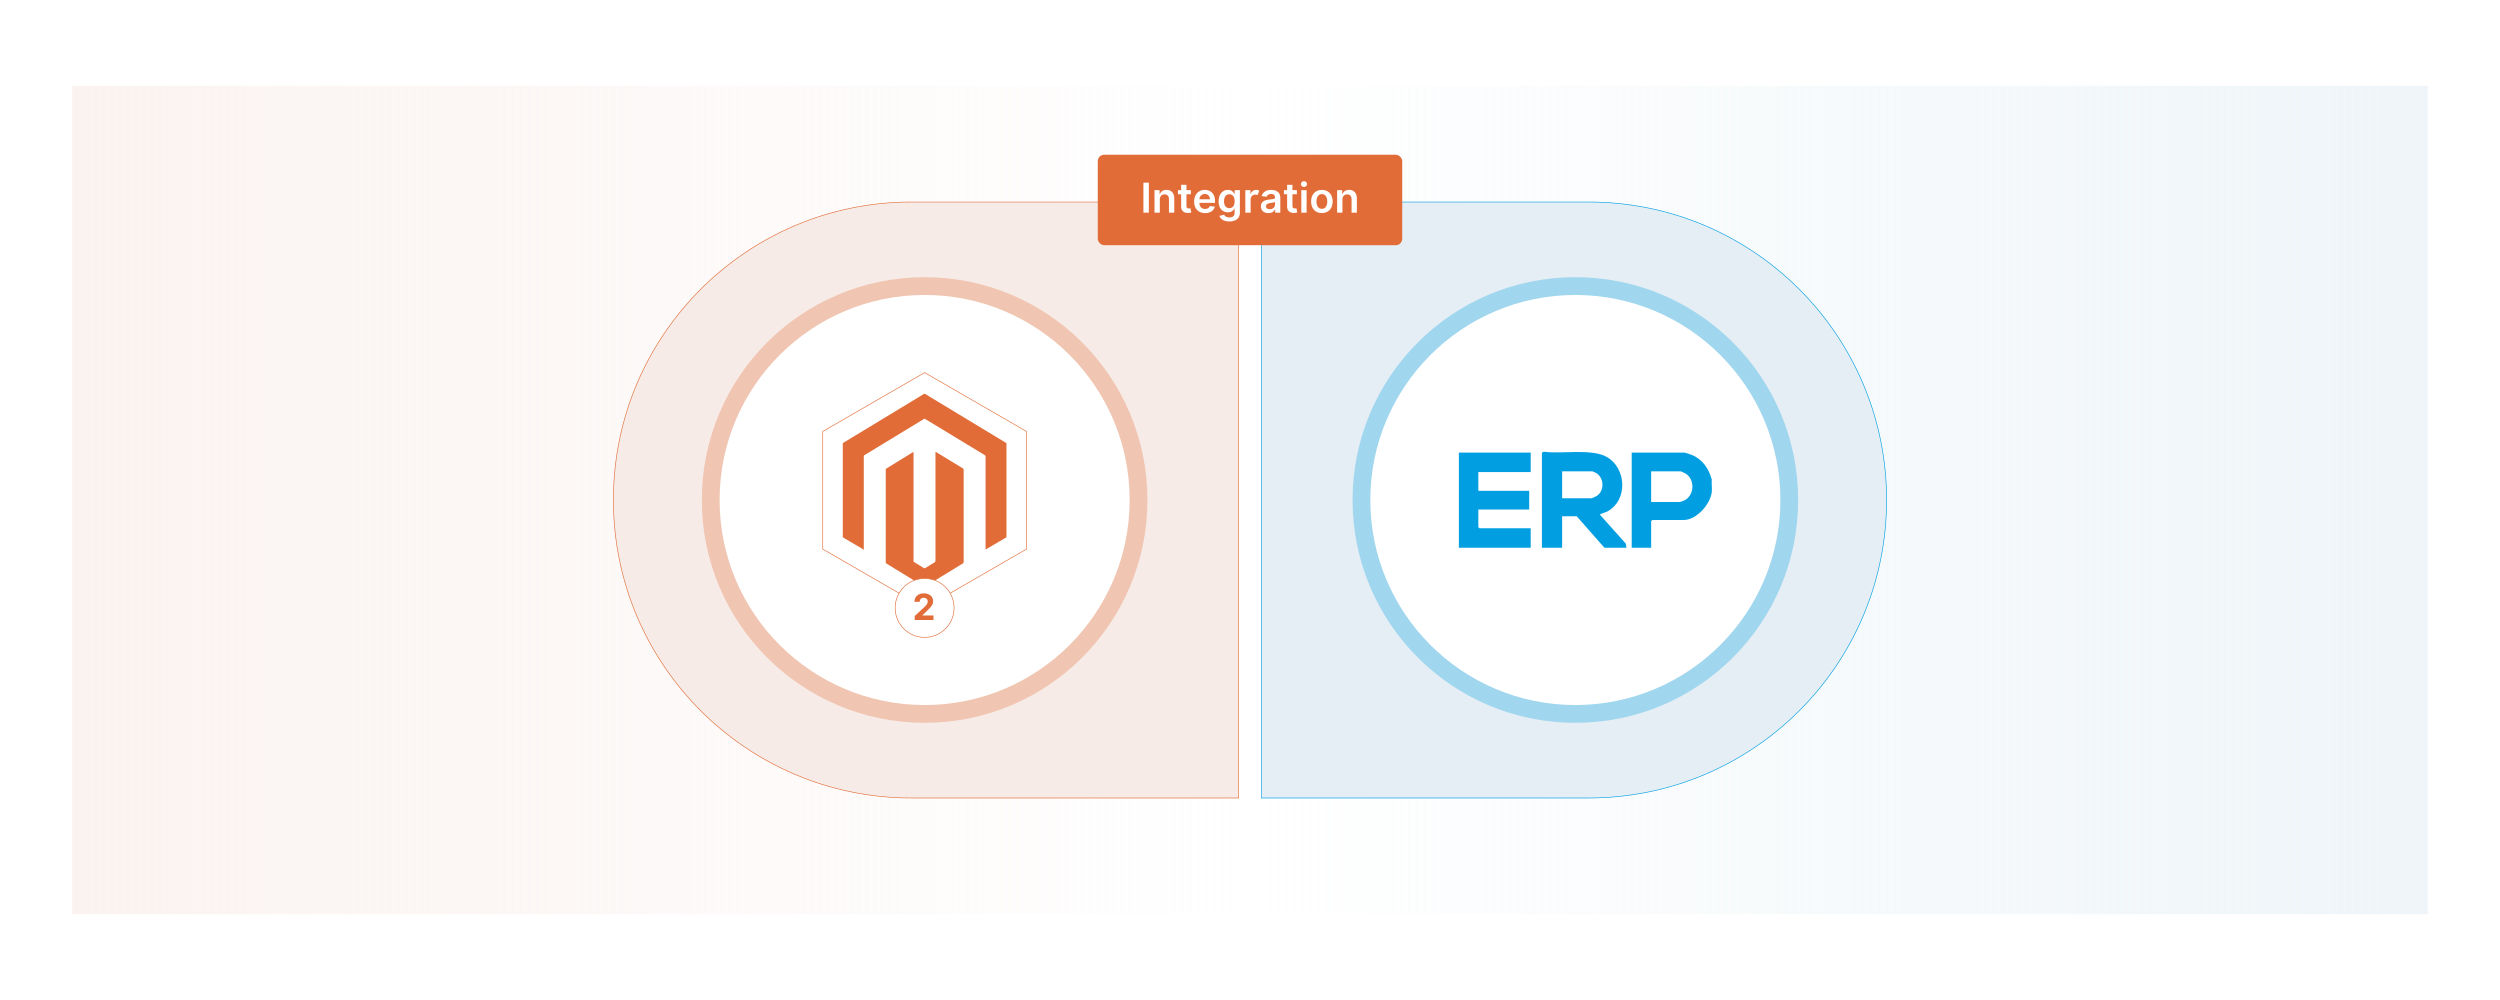 <?xml version="1.0" encoding="UTF-8"?>
<svg id="Layer_1" data-name="Layer 1" xmlns="http://www.w3.org/2000/svg" xmlns:xlink="http://www.w3.org/1999/xlink" viewBox="0 0 1000 400">
  <defs>
    <linearGradient id="linear-gradient" x1="28.898" y1="200" x2="500" y2="200" gradientUnits="userSpaceOnUse">
      <stop offset="0" stop-color="#f7ebe7"/>
      <stop offset="1" stop-color="#f7ebe7" stop-opacity="0"/>
    </linearGradient>
    <linearGradient id="linear-gradient-2" x1="437.875" y1="200" x2="908.977" y2="200" gradientTransform="translate(62.125 400) scale(1 -1)" gradientUnits="userSpaceOnUse">
      <stop offset="0" stop-color="#e4eef4"/>
      <stop offset="1" stop-color="#e4eef4" stop-opacity="0"/>
    </linearGradient>
  </defs>
  <rect width="1000" height="400" fill="#fff"/>
  <g>
    <g>
      <rect x="28.898" y="34.337" width="471.102" height="331.327" fill="url(#linear-gradient)" opacity=".6"/>
      <rect x="500" y="34.337" width="471.102" height="331.327" transform="translate(1471.102 400) rotate(-180)" fill="url(#linear-gradient-2)" opacity=".6"/>
      <g>
        <path d="M364.555,80.807h130.89v238.39h-130.89c-65.83,0-119.19-53.37-119.19-119.2,0-32.92,13.34-62.71,34.91-84.28s51.37-34.91,84.28-34.91Z" fill="#f7ebe7" stroke="#e16c37" stroke-miterlimit="10" stroke-width=".25"/>
        <path d="M754.635,199.997c0,32.92-13.34,62.72-34.91,84.29-21.58,21.57-51.38,34.91-84.29,34.91h-130.89V80.807h130.89c65.83,0,119.2,53.36,119.2,119.19Z" fill="#e4eef4" stroke="#019fe1" stroke-miterlimit="10" stroke-width=".25"/>
        <circle cx="630.144" cy="200" r="89.119" fill="#019fe1" opacity=".3"/>
        <circle cx="369.85" cy="200" r="89.119" fill="#e16c37" opacity=".3"/>
        <circle cx="369.85" cy="200" r="82.009" fill="#fff"/>
        <circle cx="630.144" cy="200" r="82.009" fill="#fff"/>
        <g>
          <path d="M684.701,191.819c-.145,1.615.199,3.526,0,5.094-.616,4.849-6.14,11.087-11.222,11.087h-12.569c-.032,0-.449.418-.449.45v10.638h-7.781v-38.056h21.098c.234,0,2.525.765,2.953.938,4.261,1.722,6.82,5.528,7.97,9.849ZM660.461,200.808h11.521c.16,0,1.462-.51,1.747-.648,4.051-1.953,4.341-8.258.599-10.691-.262-.171-1.915-.947-2.047-.947h-11.821v12.286Z" fill="#019fe1"/>
          <path d="M616.769,181.181c.102-.33.688-.494,1.032-.465,7.014.924,18.862-1.374,24.904,2.063,7.918,4.504,8.501,17.232.366,21.741-.792.439-1.812.629-2.581,1.019-.281.142-.483-.083-.376.508l10.189,11.374.283,1.665h-8.828l-11.073-12.585h-5.835v12.585h-8.08v-37.906ZM624.85,199.31h11.821c.132,0,1.786-.777,2.046-.948,3.112-2.042,2.961-7.073-.114-9.078-.235-.153-1.509-.762-1.633-.762h-12.12v10.787Z" fill="#019fe1"/>
          <path d="M612.281,181.031v7.791h-20.948v7.491h20.35v7.491h-20.35v7.042c0,.032.417.45.449.45h20.499v7.791h-28.729v-38.056h28.729Z" fill="#019fe1"/>
        </g>
        <g>
          <polygon points="410.606 219.638 410.606 172.577 369.85 149.047 329.094 172.577 329.094 219.638 369.85 243.169 410.606 219.638" fill="#fff" stroke="#e16c37" stroke-miterlimit="10" stroke-width=".25"/>
          <g>
            <path d="M402.587,214.954c-.093.036-.193.06-.277.11-2.584,1.519-5.167,3.041-7.751,4.562-.088.052-.179.101-.297.167-.013-.086-.029-.15-.032-.215-.005-.103-.001-.207-.001-.31.001-12.188.002-24.375.002-36.563,0-.538.065-.412-.374-.679-7.874-4.78-15.75-9.558-23.626-14.335-.493-.299-.345-.292-.817-.006-7.837,4.762-15.672,9.526-23.508,14.29-.018.011-.034.024-.053.032-.26.111-.335.299-.335.585.008,12.281.007,24.561.007,36.842v.42c-.116-.058-.205-.097-.287-.145-2.476-1.459-4.951-2.919-7.427-4.379-.178-.105-.354-.214-.535-.314-.113-.062-.166-.147-.161-.275.004-.093-.001-.186-.001-.279,0-12.25-0-24.499.001-36.749,0-.579-.053-.438.414-.721,10.645-6.452,21.292-12.901,31.938-19.35.035-.021.074-.038.106-.065.157-.131.296-.117.473-.008.914.566,1.837,1.117,2.757,1.674,9.818,5.941,19.637,11.882,29.456,17.821.102.061.218.098.328.146v37.743Z" fill="#e16c37"/>
            <path d="M365.367,180.763c.022.104.042.162.045.22.006.124.003.248.003.372,0,14.236-0,28.472.001,42.709,0,.769-.067.58.55.963,1.186.735,2.382,1.456,3.565,2.196.206.129.355.128.559.001,1.247-.774,2.499-1.542,3.76-2.293.257-.153.34-.322.34-.616-.007-14.381-.006-28.762-.006-43.143v-.408c.147-.04.229.055.319.109,1.662,1.008,3.322,2.019,4.982,3.03,1.881,1.145,3.759,2.295,5.646,3.431.244.147.333.309.333.592-.006,12.291-.006,24.582-0,36.873 0.0.269-.078.429-.313.573-5.015,3.056-10.024,6.12-15.035,9.182-.096.059-.195.113-.308.179-.203-.122-.406-.242-.608-.366-4.85-2.968-9.699-5.938-14.554-8.898-.266-.162-.357-.338-.357-.643.008-6.746.006-13.491.006-20.237,0-5.483,0-10.967,0-16.45,0-.083.009-.167-.002-.248-.032-.239.079-.372.279-.495,3.489-2.142,6.973-4.292,10.459-6.44.096-.059.196-.112.336-.191Z" fill="#e16c37"/>
          </g>
          <circle cx="369.85" cy="243.169" r="11.784" fill="#fff" stroke="#e16c37" stroke-miterlimit="10" stroke-width=".25"/>
          <path d="M365.882,246.408l3.748-3.471c.957-.921,1.471-1.496,1.471-2.335,0-.926-.689-1.501-1.614-1.501-.962,0-1.6.617-1.594,1.625h-2.113c-.005-2.067,1.512-3.389,3.723-3.389,2.257,0,3.748,1.29,3.748,3.116,0,1.197-.581,2.185-2.746,4.159l-1.538,1.507v.072h4.422v1.82h-7.508v-1.605Z" fill="#e16c37"/>
        </g>
      </g>
    </g>
    <g>
      <rect x="439.11" y="61.888" width="121.78" height="36.202" rx="2.592" ry="2.592" fill="#e16c37"/>
      <g>
        <path d="M459.54,85.063h-2.174v-12h2.174v12Z" fill="#fff"/>
        <path d="M463.927,85.063h-2.121v-9h2.027v1.529h.105c.41-1.002,1.336-1.647,2.684-1.647,1.857,0,3.088,1.23,3.082,3.387v5.731h-2.121v-5.402c0-1.201-.656-1.922-1.752-1.922-1.119,0-1.904.75-1.904,2.051v5.273Z" fill="#fff"/>
        <path d="M476.357,77.704h-1.775v4.652c0,.856.428,1.043.961,1.043.264,0,.504-.053.621-.082l.357,1.658c-.229.076-.644.193-1.248.211-1.594.047-2.824-.785-2.812-2.478v-5.004h-1.277v-1.641h1.277v-2.156h2.121v2.156h1.775v1.641Z" fill="#fff"/>
        <path d="M477.65,80.616c0-2.777,1.682-4.67,4.26-4.67,2.215,0,4.113,1.389,4.113,4.547v.65h-6.269c.018,1.541.926,2.443,2.297,2.443.914,0,1.617-.398,1.904-1.16l1.98.223c-.375,1.565-1.816,2.59-3.914,2.59-2.713,0-4.371-1.799-4.371-4.623ZM483.99,79.713c-.012-1.225-.832-2.115-2.051-2.115-1.266,0-2.115.967-2.18,2.115h4.231Z" fill="#fff"/>
        <path d="M487.753,86.352l1.91-.463c.258.492.82,1.096,2.098,1.096,1.207,0,2.086-.545,2.086-1.834v-1.705h-.105c-.328.662-1.049,1.488-2.59,1.488-2.074,0-3.709-1.465-3.709-4.4,0-2.959,1.635-4.588,3.715-4.588,1.588,0,2.262.955,2.584,1.605h.117v-1.488h2.092v9.146c0,2.268-1.793,3.381-4.225,3.381-2.291,0-3.586-1.014-3.973-2.238ZM493.859,80.522c0-1.705-.75-2.836-2.115-2.836-1.412,0-2.139,1.201-2.139,2.836,0,1.658.738,2.748,2.139,2.748,1.353,0,2.115-1.031,2.115-2.748Z" fill="#fff"/>
        <path d="M498.127,76.063h2.057v1.5h.094c.328-1.043,1.184-1.629,2.221-1.629.486,0,.891.129,1.207.328l-.656,1.758c-.229-.105-.492-.188-.838-.188-1.107,0-1.963.803-1.963,1.94v5.291h-2.121v-9Z" fill="#fff"/>
        <path d="M504.358,82.537c0-2.027,1.67-2.549,3.416-2.736,1.588-.17,2.227-.199,2.227-.809v-.035c0-.885-.539-1.389-1.523-1.389-1.037,0-1.635.527-1.846,1.143l-1.98-.281c.469-1.641,1.922-2.484,3.814-2.484,1.717,0,3.656.715,3.656,3.094v6.023h-2.039v-1.236h-.07c-.387.756-1.23,1.418-2.643,1.418-1.717,0-3.012-.938-3.012-2.707ZM510.007,81.834v-1.06c-.275.223-1.389.363-1.945.44-.949.135-1.658.475-1.658,1.289,0,.779.633,1.184,1.518,1.184,1.277,0,2.086-.85,2.086-1.852Z" fill="#fff"/>
        <path d="M518.752,77.704h-1.775v4.652c0,.856.428,1.043.961,1.043.264,0,.504-.053.621-.082l.357,1.658c-.229.076-.644.193-1.248.211-1.594.047-2.824-.785-2.812-2.478v-5.004h-1.277v-1.641h1.277v-2.156h2.121v2.156h1.775v1.641Z" fill="#fff"/>
        <path d="M520.36,73.637c0-.639.551-1.154,1.23-1.154.674,0,1.225.516,1.225,1.154,0,.633-.551,1.148-1.225,1.148-.68,0-1.23-.516-1.23-1.148ZM520.524,76.063h2.121v9h-2.121v-9Z" fill="#fff"/>
        <path d="M524.438,80.598c0-2.789,1.676-4.652,4.312-4.652s4.312,1.863,4.312,4.652c0,2.783-1.676,4.641-4.312,4.641s-4.312-1.857-4.312-4.641ZM530.912,80.592c0-1.647-.715-2.965-2.15-2.965-1.459,0-2.174,1.318-2.174,2.965s.715,2.947,2.174,2.947c1.435,0,2.15-1.301,2.15-2.947Z" fill="#fff"/>
        <path d="M536.973,85.063h-2.121v-9h2.027v1.529h.105c.41-1.002,1.336-1.647,2.684-1.647,1.857,0,3.088,1.23,3.082,3.387v5.731h-2.121v-5.402c0-1.201-.656-1.922-1.752-1.922-1.119,0-1.904.75-1.904,2.051v5.273Z" fill="#fff"/>
      </g>
    </g>
  </g>
</svg>
